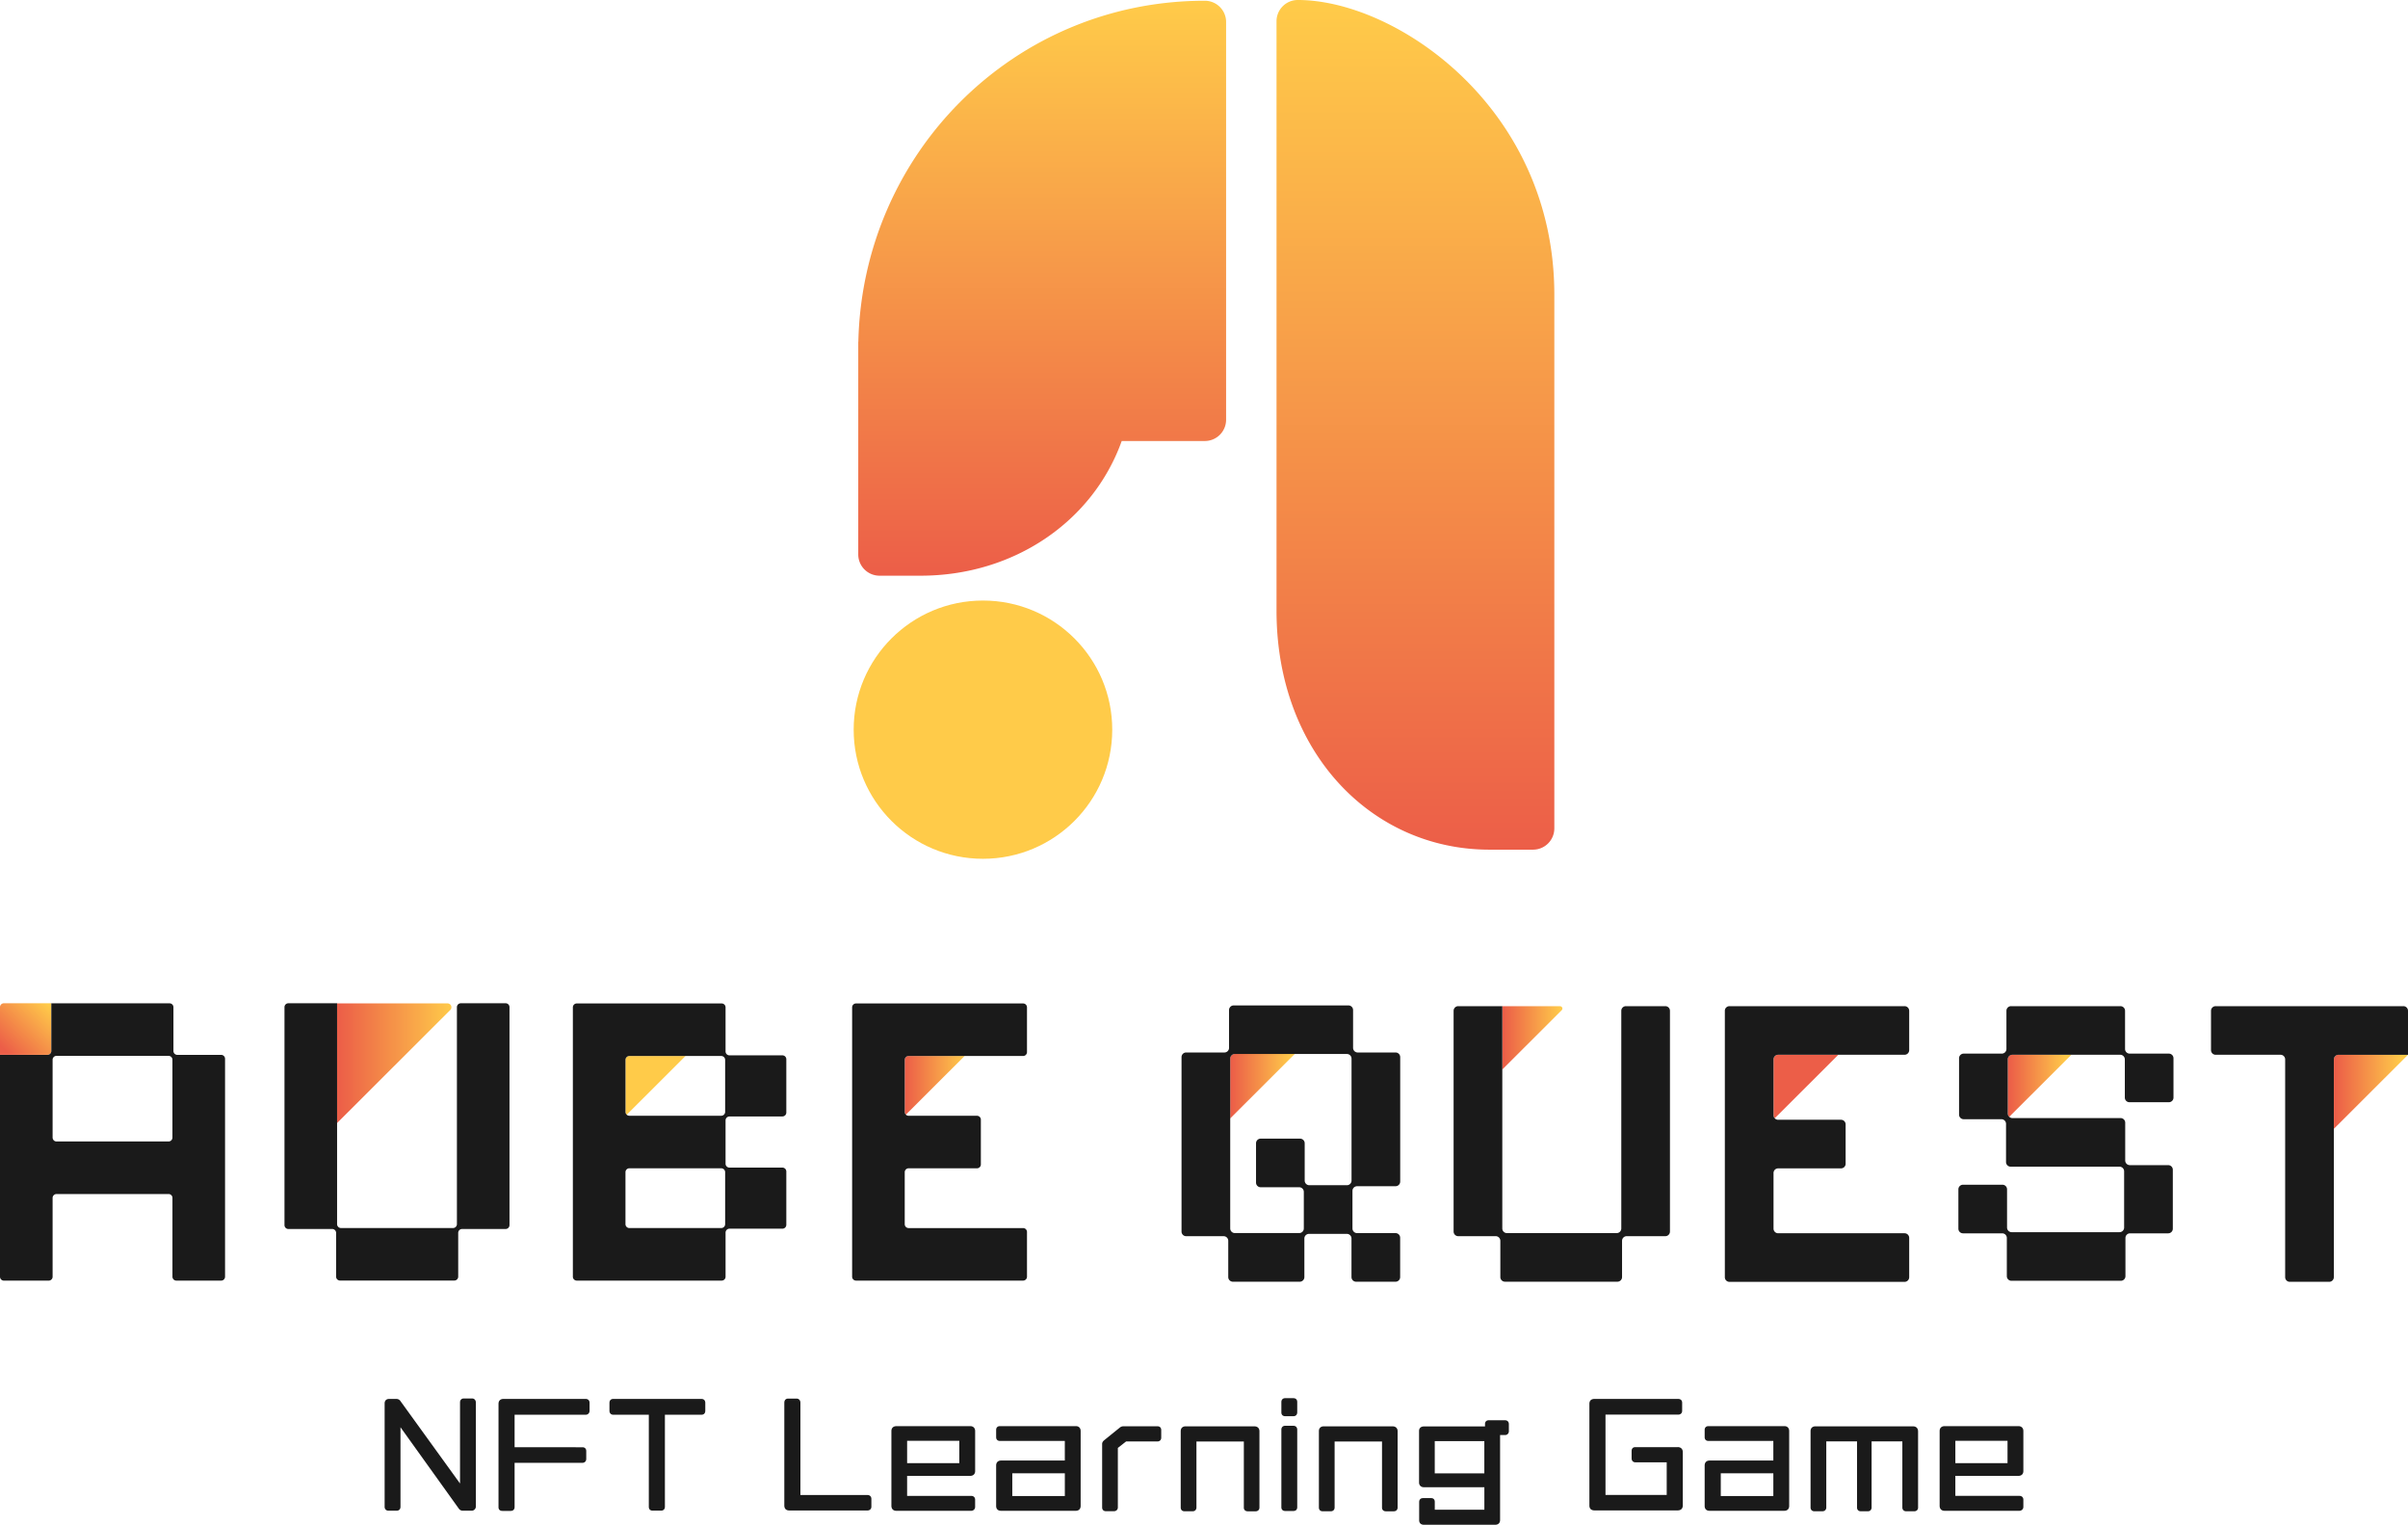 <svg width="278" height="176" fill="none" xmlns="http://www.w3.org/2000/svg"><g clip-path="url(#a)"><path d="M176.986 98.076h-5.033c-13.576 0-24.581-11.221-24.581-27.588V2.455c0-1.356 1.1-2.455 2.458-2.455 11.354 0 29.615 12.45 29.615 34.016v61.605a2.457 2.457 0 0 1-2.459 2.455Z" fill="url(#b)"/><path d="M113.481 99.13c8.243 0 14.925-6.673 14.925-14.905s-6.682-14.905-14.925-14.905-14.926 6.673-14.926 14.905 6.683 14.905 14.926 14.905Z" fill="#FFCB49"/><path d="M139.09.086c-21.971 0-39.506 17.54-39.995 39.364h-.011v24.547c0 1.356 1.1 2.455 2.458 2.455h4.742c10.745 0 19.874-6.23 23.217-15.547h9.592a2.456 2.456 0 0 0 2.458-2.455V2.54c0-1.355-1.1-2.454-2.458-2.454h-.003Z" fill="url(#c)"/><path d="M54.499 161.422h-.939c-.276 0-.451.178-.451.451v9.366l-6.897-9.541a.543.543 0 0 0-.43-.218h-.88c-.303 0-.497.202-.497.512v11.933c0 .271.175.451.438.451h.954c.272 0 .439-.172.439-.451v-9.18l6.761 9.432c.112.133.26.202.444.202h.983a.487.487 0 0 0 .513-.513v-11.977c0-.271-.183-.467-.438-.467Zm13.115.055h-9.49c-.36 0-.572.212-.572.57v11.933c0 .127.045.422.452.422h.968c.263 0 .438-.176.438-.438v-5.112h7.832c.258 0 .439-.186.439-.451v-.908c0-.271-.168-.438-.439-.438H59.41v-3.752h8.204c.263 0 .452-.197.452-.468v-.907c0-.276-.178-.451-.452-.451Zm13.361 0H70.798c-.273 0-.438.175-.438.467v.891c0 .29.173.468.452.468h4.093v10.618c0 .292.162.451.451.451h.954c.285 0 .452-.17.452-.451v-10.618h4.21c.287 0 .452-.17.452-.468v-.891c0-.298-.165-.467-.452-.467h.003Zm19.188 11.091h-7.757v-10.647c0-.332-.221-.483-.439-.483H91c-.285 0-.452.18-.452.483v11.844c0 .377.202.587.571.587h9.028c.272 0 .452-.175.452-.438v-.892c0-.271-.175-.451-.438-.451l.002-.003Zm11.843-7.948h-8.508c-.366 0-.587.212-.587.57v8.615c0 .367.213.587.572.587h8.626c.271 0 .468-.191.468-.451v-.834c0-.265-.178-.438-.452-.438h-7.399v-2.309h7.266c.367 0 .588-.207.588-.557v-4.628c0-.338-.223-.558-.572-.558l-.002.003Zm-1.257 1.693v2.577h-6.023v-2.577h6.023Zm13.456-1.696h-8.763c-.273 0-.438.165-.438.438v.833c0 .274.165.438.438.438h7.49v2.264h-7.37c-.343 0-.558.218-.558.571v4.671c0 .348.207.557.558.557h8.627c.359 0 .571-.212.571-.57v-8.631c0-.353-.212-.571-.558-.571h.003Zm-1.271 5.444v2.622h-6.067v-2.622h6.067Zm10.687-5.426h-3.904a.653.653 0 0 0-.441.154l-1.808 1.463c-.098.085-.228.22-.228.427v7.32c0 .27.167.438.438.438h.925c.266 0 .452-.181.452-.438v-6.866l.951-.746h3.618c.263 0 .438-.175.438-.438v-.878c0-.271-.167-.438-.438-.438l-.003.002Zm11.207.006h-7.957c-.343 0-.558.212-.558.557v8.809c0 .27.167.438.438.438h.939c.263 0 .438-.176.438-.438v-7.612h5.472v7.643c0 .237.184.409.439.409h.925c.263 0 .438-.175.438-.438v-8.808c0-.337-.223-.558-.571-.558l-.003-.002Zm4.495-3.25h-.968c-.25 0-.422.18-.422.438v1.204c0 .271.167.438.438.438h.954c.271 0 .439-.172.439-.451v-1.191c0-.271-.168-.438-.439-.438h-.002Zm0 3.187h-.968c-.25 0-.422.181-.422.438v8.973c0 .258.172.422.438.422h.954c.274 0 .439-.164.439-.438v-8.944c0-.276-.173-.451-.439-.451h-.002Zm11.457.063h-7.957c-.343 0-.558.212-.558.557v8.809c0 .27.167.438.438.438h.938c.263 0 .439-.176.439-.438v-7.612h5.472v7.643c0 .237.183.409.439.409h.924c.264 0 .439-.175.439-.438v-8.808c0-.337-.223-.558-.571-.558l-.003-.002Zm12.977-.703h-1.876c-.271 0-.439.167-.439.437v.276H164.4c-.359 0-.572.197-.572.526v5.937c0 .342.218.557.572.557h6.968v2.593h-5.725v-.915c0-.258-.159-.422-.409-.422h-.954c-.271 0-.439.172-.439.451v2.099c0 .334.202.526.559.526h8.196c.529 0 .587-.38.587-.542v-9.814h.561a.433.433 0 0 0 .452-.452v-.817c0-.263-.176-.438-.439-.438v-.002Zm-2.392 2.407v3.723h-5.724v-3.723h5.724Zm22.325.697h-4.901c-.265 0-.422.17-.422.451v.834c0 .284.173.467.438.467h3.615v3.768h-7.067v-9.273h8.382c.29 0 .468-.172.468-.451v-.924c0-.273-.175-.437-.468-.437h-9.655c-.377 0-.587.201-.587.57v11.726c0 .368.207.57.587.57h9.61c.372 0 .588-.212.588-.586v-6.131c0-.366-.221-.587-.588-.587v.003Zm12.313-2.425h-8.762c-.274 0-.439.165-.439.438v.833c0 .274.165.438.439.438h7.489v2.264h-7.37c-.342 0-.558.218-.558.571v4.671c0 .348.208.557.558.557h8.627c.359 0 .572-.212.572-.57v-8.631c0-.353-.213-.571-.558-.571h.002Zm-1.273 5.444v2.622h-6.067v-2.622h6.067Zm16.135-5.42h-11.28c-.342 0-.558.212-.558.557v8.809c0 .262.176.437.439.437h.925c.271 0 .452-.175.452-.437v-7.628h3.55v7.628c0 .27.168.437.439.437h.818c.25 0 .423-.18.423-.437v-7.628h3.551v7.628c0 .262.175.437.438.437H221c.258 0 .439-.172.439-.421v-8.793c0-.361-.218-.587-.572-.587l-.002-.002Zm12.143 5.719c.367 0 .587-.207.587-.557v-4.628c0-.338-.223-.558-.571-.558h-8.507c-.367 0-.588.212-.588.571v8.615c0 .366.213.586.572.586h8.626c.272 0 .468-.191.468-.451v-.833c0-.266-.178-.438-.452-.438h-7.399v-2.309h7.267l-.003.002Zm-7.264-1.47v-2.577h6.023v2.577h-6.023Z" fill="#1A1A1A"/><path d="M5.924 115.805H.449a.45.45 0 0 0-.449.448v5.505h5.475a.45.45 0 0 0 .449-.449v-5.504Z" fill="url(#d)"/><path d="M180.298 116.605a.268.268 0 0 0-.189-.457h-6.676v7.312l6.865-6.855Z" fill="url(#e)"/><path d="M192.26 116.141h-4.55a.533.533 0 0 0-.534.533v25.128a.534.534 0 0 1-.534.534h-12.669a.535.535 0 0 1-.535-.534v-25.661h-5.086a.534.534 0 0 0-.535.533v25.484c0 .294.24.533.535.533h4.326c.295 0 .534.239.534.534v4.188c0 .294.24.533.535.533h12.983a.534.534 0 0 0 .534-.533v-4.188c0-.295.239-.534.534-.534h4.462a.534.534 0 0 0 .534-.533v-25.484a.533.533 0 0 0-.534-.533Z" fill="#1A1A1A"/><path d="M142.559 121.659a.535.535 0 0 0-.535.533v6.909l7.455-7.445h-6.918l-.002.003Z" fill="url(#f)"/><path d="M156.679 136.923h4.438a.535.535 0 0 0 .535-.533v-14.369a.535.535 0 0 0-.535-.534h-4.371a.534.534 0 0 1-.535-.533v-4.366a.534.534 0 0 0-.534-.533h-13.251a.534.534 0 0 0-.534.533v4.366a.533.533 0 0 1-.534.533h-4.418a.534.534 0 0 0-.534.534v20.138c0 .295.239.534.534.534h4.327c.295 0 .534.239.534.533v4.188c0 .295.24.534.535.534h7.717a.534.534 0 0 0 .535-.534v-4.456c0-.294.239-.533.534-.533h4.372c.295 0 .534.239.534.533v4.456c0 .295.239.534.534.534h4.55a.534.534 0 0 0 .534-.534v-4.543a.534.534 0 0 0-.534-.534h-4.438a.534.534 0 0 1-.534-.533v-4.345c0-.294.239-.533.534-.533l.005-.003Zm-.646-.647a.534.534 0 0 1-.534.533h-4.34a.534.534 0 0 1-.534-.533v-4.311a.534.534 0 0 0-.534-.533h-4.55a.534.534 0 0 0-.534.533v4.544c0 .295.239.534.534.534h4.449c.295 0 .534.238.534.533v4.222a.534.534 0 0 1-.534.534h-7.429a.534.534 0 0 1-.534-.534v-19.602c0-.295.239-.533.534-.533h12.938c.295 0 .534.238.534.533v14.08Z" fill="#1A1A1A"/><path d="M205.288 121.753a.534.534 0 0 0-.534.533v6.423c0 .14.056.268.146.363l7.333-7.322h-6.942l-.003.003Z" fill="#EC5E48"/><path d="M204.751 122.285c0-.295.24-.534.535-.534h14.593a.534.534 0 0 0 .534-.533v-4.544a.533.533 0 0 0-.534-.533h-20.214a.534.534 0 0 0-.535.533v30.757c0 .295.24.534.535.534h20.214a.534.534 0 0 0 .534-.534v-4.543a.534.534 0 0 0-.534-.534h-14.593a.535.535 0 0 1-.535-.533v-6.423c0-.295.24-.533.535-.533h7.255a.534.534 0 0 0 .534-.534v-4.544a.534.534 0 0 0-.534-.533h-7.255a.535.535 0 0 1-.537-.533v-6.423l.002-.013Z" fill="#1A1A1A"/><path d="M269.974 121.75a.534.534 0 0 0-.534.533v8.018l8.563-8.551h-8.029Z" fill="url(#g)"/><path d="M269.44 122.287c0-.294.239-.533.534-.533H278v-5.08a.533.533 0 0 0-.534-.533h-21.674a.533.533 0 0 0-.534.533v4.544c0 .294.239.533.534.533h7.493c.295 0 .534.239.534.534v25.141c0 .295.239.533.534.533h4.55a.533.533 0 0 0 .534-.533v-25.141l.003.002Z" fill="#1A1A1A"/><path d="M231.788 122.283v6.237c0 .157.069.295.175.393l7.176-7.163h-6.814a.534.534 0 0 0-.534.533h-.003Z" fill="url(#h)"/><path d="M245.842 127.229h4.55a.534.534 0 0 0 .534-.533v-4.544a.534.534 0 0 0-.534-.534h-4.523a.534.534 0 0 1-.535-.533v-4.411a.533.533 0 0 0-.534-.533h-12.626a.534.534 0 0 0-.535.533v4.411a.533.533 0 0 1-.534.533h-4.401a.534.534 0 0 0-.534.534v6.505c0 .294.239.533.534.533h4.356c.295 0 .534.239.534.534v4.411c0 .294.239.533.534.533h12.566c.295 0 .534.239.534.534v6.494a.533.533 0 0 1-.534.533h-12.449a.533.533 0 0 1-.534-.533v-4.411a.533.533 0 0 0-.534-.533h-4.55a.533.533 0 0 0-.534.533v4.544c0 .294.239.533.534.533h4.523c.295 0 .535.239.535.534v4.411c0 .294.239.533.534.533h12.626a.535.535 0 0 0 .535-.533v-4.411c0-.295.239-.534.534-.534h4.401a.534.534 0 0 0 .534-.533v-6.805a.534.534 0 0 0-.534-.534h-4.428a.533.533 0 0 1-.534-.533v-4.366a.534.534 0 0 0-.534-.533h-12.491a.532.532 0 0 1-.362-.144.533.533 0 0 1-.175-.392v-6.237c0-.295.239-.534.534-.534h12.449c.295 0 .534.239.534.534v4.411c0 .294.239.533.534.533ZM6.525 137.825H19.46a.45.45 0 0 1 .449.448v9.098a.45.45 0 0 0 .449.449h5.174a.45.45 0 0 0 .45-.449v-25.16a.45.45 0 0 0-.45-.448h-5.06a.45.45 0 0 1-.449-.449v-5.053a.45.45 0 0 0-.45-.449H5.925v5.505a.45.45 0 0 1-.45.448H0v25.609a.45.45 0 0 0 .45.448h5.174a.45.45 0 0 0 .449-.448v-9.098a.45.45 0 0 1 .449-.449l.003-.002Zm-.452-6.513v-8.987a.45.45 0 0 1 .449-.448h12.935a.45.45 0 0 1 .45.448v8.987a.45.45 0 0 1-.45.448H6.525a.45.45 0 0 1-.45-.448h-.002Z" fill="#1A1A1A"/><path d="M72.659 121.891a.45.45 0 0 0-.45.448v6.001c0 .13.056.247.147.329l6.787-6.778H72.66Z" fill="#FFCB49"/><path d="M84.214 128.87h6.116a.45.45 0 0 0 .449-.449v-6.154a.448.448 0 0 0-.45-.449h-6.115a.45.45 0 0 1-.449-.448v-5.093a.45.45 0 0 0-.449-.449h-16.73a.45.45 0 0 0-.45.449v31.094a.45.45 0 0 0 .45.448h16.73a.45.45 0 0 0 .45-.448v-5.096a.45.45 0 0 1 .448-.448h6.116a.45.45 0 0 0 .449-.449v-6.154a.45.45 0 0 0-.45-.449h-6.115a.45.45 0 0 1-.449-.448v-5.003a.45.45 0 0 1 .45-.449v-.005Zm-.497 12.434a.45.45 0 0 1-.449.448h-10.61a.45.45 0 0 1-.448-.448v-6.001a.45.45 0 0 1 .449-.448h10.61a.45.45 0 0 1 .448.448v6.001Zm0-12.962a.45.45 0 0 1-.449.448h-10.61a.444.444 0 0 1-.302-.119.443.443 0 0 1-.146-.329v-6.001a.45.45 0 0 1 .449-.448h10.61a.45.45 0 0 1 .448.448v6.001Z" fill="#1A1A1A"/><path d="M104.899 121.891a.45.45 0 0 0-.449.448v6.001c0 .127.053.239.135.321l6.78-6.77h-6.466Z" fill="url(#i)"/><path d="M104.45 128.342v-6.001c0-.249.202-.448.449-.448h13.217a.45.45 0 0 0 .449-.449v-5.167a.448.448 0 0 0-.449-.449h-19.29a.45.45 0 0 0-.449.449v31.094a.45.45 0 0 0 .45.448h19.289a.45.45 0 0 0 .449-.448v-5.167a.45.45 0 0 0-.449-.449h-13.217a.45.45 0 0 1-.449-.448v-6.001a.45.45 0 0 1 .449-.449h7.891a.45.45 0 0 0 .449-.448v-5.168a.45.45 0 0 0-.449-.448h-7.891a.446.446 0 0 1-.449-.449v-.002Z" fill="#1A1A1A"/><path d="M51.982 116.587a.449.449 0 0 0-.319-.767H38.914v13.814l13.065-13.047h.003Z" fill="url(#j)"/><path d="M58.373 115.807H53.2a.45.45 0 0 0-.45.449v25.046a.45.45 0 0 1-.448.448H39.366a.45.45 0 0 1-.45-.448v-25.497h-5.623a.45.45 0 0 0-.45.448v25.16a.45.45 0 0 0 .45.449h5.06a.45.45 0 0 1 .45.448v5.053a.45.45 0 0 0 .448.449H52.45a.45.45 0 0 0 .449-.449v-5.053c0-.249.202-.448.449-.448h5.023a.45.45 0 0 0 .449-.449v-25.16a.448.448 0 0 0-.45-.448l.004.002Z" fill="#1A1A1A"/></g><defs><linearGradient id="b" x1="163.408" y1="98.076" x2="163.408" y2="0" gradientUnits="userSpaceOnUse"><stop stop-color="#EC5E48"/><stop offset="1" stop-color="#FFCB49"/></linearGradient><linearGradient id="c" x1="120.316" y1="66.452" x2="120.316" y2=".086" gradientUnits="userSpaceOnUse"><stop stop-color="#EC5E48"/><stop offset="1" stop-color="#FFCB49"/></linearGradient><linearGradient id="d" x1=".314" y1="121.429" x2="5.704" y2="116.028" gradientUnits="userSpaceOnUse"><stop offset=".04" stop-color="#EC5E48"/><stop offset="1" stop-color="#FFCB49"/></linearGradient><linearGradient id="e" x1="173.571" y1="119.806" x2="180.25" y2="119.806" gradientUnits="userSpaceOnUse"><stop stop-color="#EC5E48"/><stop offset="1" stop-color="#FFCB49"/></linearGradient><linearGradient id="f" x1="142.163" y1="125.382" x2="149.067" y2="125.382" gradientUnits="userSpaceOnUse"><stop stop-color="#EC5E48"/><stop offset="1" stop-color="#FFCB49"/></linearGradient><linearGradient id="g" x1="269.583" y1="126.026" x2="277.285" y2="126.026" gradientUnits="userSpaceOnUse"><stop stop-color="#EC5E48"/><stop offset="1" stop-color="#FFCB49"/></linearGradient><linearGradient id="h" x1="231.971" y1="125.333" x2="238.6" y2="125.333" gradientUnits="userSpaceOnUse"><stop stop-color="#EC5E48"/><stop offset="1" stop-color="#FFCB49"/></linearGradient><linearGradient id="i" x1="104.535" y1="125.274" x2="111.458" y2="125.274" gradientUnits="userSpaceOnUse"><stop stop-color="#EC5E48"/><stop offset="1" stop-color="#FFCB49"/></linearGradient><linearGradient id="j" x1="39.066" y1="122.726" x2="52.264" y2="122.726" gradientUnits="userSpaceOnUse"><stop stop-color="#EC5E48"/><stop offset="1" stop-color="#FFCB49"/></linearGradient><clipPath id="a"><path fill="#fff" d="M0 0h278v176H0z"/></clipPath></defs></svg>